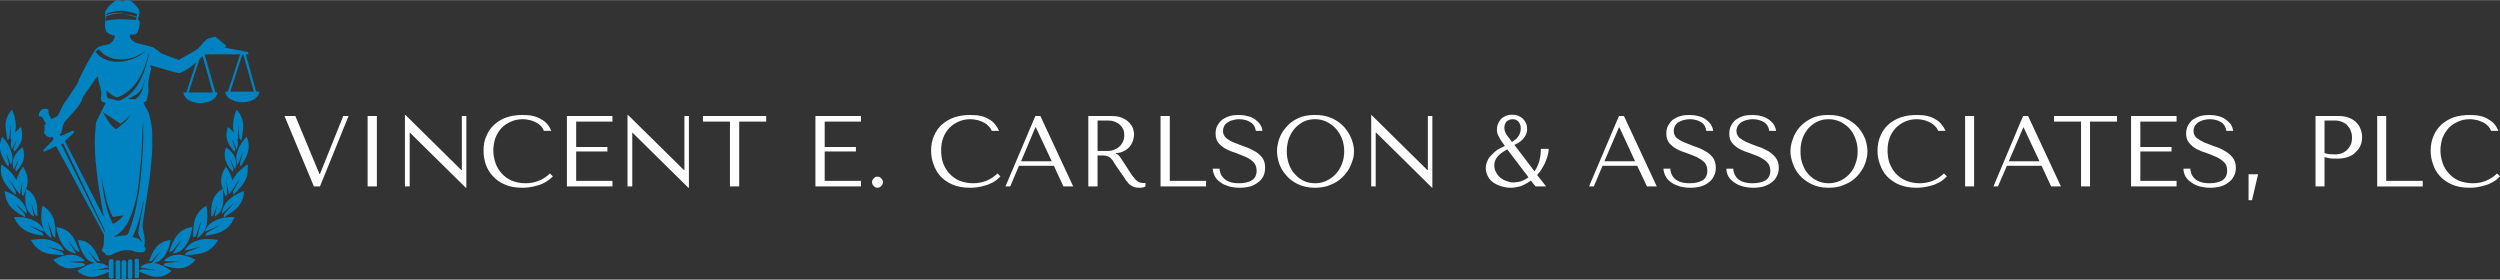 <?xml version="1.0" encoding="UTF-8"?>
<svg xmlns="http://www.w3.org/2000/svg" xmlns:xlink="http://www.w3.org/1999/xlink" xml:space="preserve" width="9.278in" height="1.038in" version="1.1" style="shape-rendering:geometricPrecision; text-rendering:geometricPrecision; image-rendering:optimizeQuality; fill-rule:evenodd; clip-rule:evenodd" viewBox="0 0 9446 1056">
 <rect x="0" y="0" width="9446" height="1056" fill="#333333" stroke="none"/>
 <defs>
  <style type="text/css">
   
    .fil0 {fill:#0183C1}
    .fil1 {fill:#FEFEFE;fill-rule:nonzero}
   
  </style>
 </defs>
 <g id="Layer_x0020_1">
  <g id="_158202360">
   <path class="fil0" d="M0 544c2,-9 4,-17 7,-25 0,-1 0,-2 1,-3 3,3 6,7 9,10 12,15 22,32 27,51 4,14 4,28 -1,42 -1,1 -1,2 -1,2 0,1 -1,1 -1,1 -6,-16 -12,-31 -18,-47 0,0 0,0 0,0 2,8 4,17 6,25 1,5 2,10 4,15 2,5 0,9 -2,14 -2,-3 -4,-5 -6,-8 -9,-15 -17,-29 -22,-46 -1,-4 -2,-9 -3,-13 0,-6 0,-12 0,-18zm440 512c-2,-2 -3,-5 -3,-9 0,-18 0,-36 0,-54 0,-2 0,-4 1,-6 0,-3 2,-4 6,-4 9,0 10,1 10,10 0,18 0,36 0,54 0,3 0,7 -3,9 -3,0 -7,0 -11,0zm22 0c-3,-3 -3,-6 -3,-10 0,-18 0,-35 0,-53 0,-1 0,-2 0,-4 1,-4 3,-6 8,-6 7,0 10,0 10,10 0,17 0,35 0,52 0,4 -1,8 -3,11 -4,0 -8,0 -12,0zm231 -707c4,0 6,0 9,0 2,0 3,-1 3,-2 9,-29 18,-57 28,-86 2,-7 5,-15 7,-22 0,-1 1,-2 1,-4 -5,4 -9,8 -14,12 -13,11 -28,20 -44,27 -6,3 -11,1 -17,0 -25,-7 -51,-14 -76,-22 -7,-2 -15,-4 -23,-6 1,4 2,7 3,11 1,3 1,6 0,9 -6,19 -10,38 -10,57 0,7 1,13 1,19 0,2 0,4 0,6 -2,8 -3,16 -5,24 -1,6 -3,11 -9,13 -2,0 -3,0 -5,0 3,6 3,12 7,18 10,13 15,28 18,44 5,18 7,36 8,54 0,21 1,42 0,63 0,17 -2,34 -4,51 -1,20 -4,40 -6,60 -3,17 -5,35 -8,53 -3,20 -6,40 -9,59 -3,21 -6,41 -9,61 -1,7 1,14 2,21 3,16 7,32 6,48 0,4 -1,8 -2,12 0,1 0,2 1,2 0,1 1,1 1,2 5,6 4,12 -2,17 -6,5 -13,3 -21,3 -7,0 -14,-2 -21,-5 -7,-3 -13,-3 -20,-3 -13,0 -26,1 -38,7 -2,0 -4,1 -6,2 -9,5 -19,9 -29,11 -3,0 -6,-1 -9,-2 -1,0 -3,-2 -3,-3 0,-3 -2,-4 -4,-5 -2,-1 -3,-2 -5,-3 -5,-4 -6,-7 -2,-12 4,-6 4,-12 5,-19 1,-10 1,-21 1,-31 0,-2 0,-4 -1,-6 -48,-88 -95,-175 -142,-263 -13,-22 -25,-45 -37,-67 0,-1 0,-2 -1,-2 -7,3 -13,6 -20,9 -7,3 -14,7 -21,10 -5,2 -5,2 -8,-2 2,-3 4,-5 6,-8 11,-11 22,-22 32,-33 2,-1 2,-3 1,-4 -2,-3 -3,-6 -5,-9 -5,7 -11,3 -16,1 -8,-3 -12,-10 -15,-17 0,-1 0,-2 1,-3 3,-7 1,-13 1,-20 -1,-2 0,-3 1,-4 4,-4 4,-4 2,-9 -4,-6 -7,-13 -10,-19 -1,-1 -3,-3 -4,-3 -3,-1 -7,-2 -10,-2 -3,-17 11,-31 28,-28 8,2 8,2 8,10 0,5 1,9 3,13 3,5 6,10 9,16 8,-4 15,-8 22,-12 1,-1 2,-3 3,-4 4,-9 9,-17 13,-27 5,-12 13,-23 21,-33 12,-18 24,-36 36,-54 4,-7 6,-14 9,-21 17,-37 37,-73 58,-107 7,-12 18,-17 30,-20 5,-2 10,-1 15,-3 18,-3 30,-16 32,-34 0,0 0,0 0,-1 -4,0 -9,-1 -13,-3 -4,-1 -8,-2 -11,-6 0,-1 -1,-1 -1,-1 -6,-1 -8,-5 -9,-10 -4,-10 -5,-21 -2,-32 0,-2 0,-5 0,-7 0,-7 0,-13 0,-20 0,-2 0,-4 -1,-5 -2,-4 0,-7 2,-9 3,-6 7,-11 11,-17 1,-1 3,-2 4,-4 4,-4 9,-7 13,-11 9,-9 20,-11 31,-5 3,1 5,1 7,0 17,-7 29,-5 41,9 5,5 9,10 14,15 7,9 9,19 5,30 0,1 0,1 0,2 -1,3 -4,7 -4,10 1,4 5,7 6,10 1,3 1,7 1,10 -1,9 -3,17 -7,25 0,1 0,1 0,2 -1,9 -8,12 -15,13 -5,1 -9,1 -13,0 -2,0 -3,1 -3,3 0,6 3,11 7,16 4,3 7,7 11,10 5,2 10,4 15,5 17,4 34,8 51,13 5,1 10,5 14,8 5,4 10,7 15,11 5,5 10,7 16,9 18,7 36,14 54,20 1,1 3,1 4,0 20,-11 41,-23 61,-35 12,-7 21,-17 29,-28 3,-3 5,-5 8,-8 6,-7 15,-11 24,-12 3,-1 7,-2 10,-3 2,-1 4,-1 5,0 3,2 6,4 9,7 8,6 16,13 24,20 2,1 4,3 6,5 3,3 2,5 -2,6 -1,0 -2,0 -3,1 4,1 8,2 11,3 19,4 38,8 57,11 6,2 12,3 17,3 3,1 5,2 5,5 0,1 1,3 1,5 -4,0 -7,0 -11,0 1,3 2,6 3,8 12,44 24,87 36,130 1,2 2,3 4,3 3,0 6,0 9,0 -1,7 -3,13 -8,18 -8,10 -20,16 -33,19 -22,5 -43,4 -63,-6 -12,-5 -21,-13 -24,-26 0,-1 -1,-3 -1,-5 2,0 5,0 7,0 2,0 3,0 4,-3 10,-30 20,-61 30,-91 5,-16 10,-31 15,-47 -45,0 -89,0 -134,0 2,8 4,16 7,24 11,39 22,78 33,117 0,2 1,3 4,3 2,0 3,0 5,0 0,4 -2,8 -4,12 -5,10 -14,16 -24,21 -17,7 -35,8 -52,6 -12,-2 -24,-6 -34,-13 -8,-7 -14,-15 -15,-26zm-415 143l0 0c1,2 1,4 1,6 0,2 0,3 -1,4 -10,10 -20,19 -30,28 -2,2 -2,4 -1,6 16,31 32,63 48,94 32,62 63,123 94,184 1,1 2,3 3,4 0,-1 0,-1 0,-2 -4,-20 -8,-41 -11,-62 -5,-28 -10,-57 -13,-86 -3,-21 -5,-42 -7,-62 -1,-22 -3,-43 -3,-65 0,-23 2,-46 4,-69 0,-5 1,-11 3,-15 10,-21 21,-41 31,-62 1,-2 2,-4 3,-7 -3,-1 -7,-2 -10,-3 -5,-2 -8,-7 -8,-12 1,-5 2,-10 2,-15 0,-3 1,-6 0,-9 -3,-15 -7,-31 -11,-46 -1,-5 -2,-10 -3,-15 -3,3 -5,6 -8,9 -14,21 -29,42 -44,63 -3,4 -5,8 -6,12 -1,4 -2,7 -4,11 -7,14 -17,26 -28,38 -10,12 -21,24 -32,36 -5,6 -8,13 -10,21 -1,7 -3,14 -5,21 0,4 -2,8 -8,7 2,3 3,5 5,8 16,-7 33,-15 49,-22zm487 -281l0 0c-3,4 -5,6 -8,9 -1,2 -3,4 -4,6 -12,36 -24,71 -35,107 -2,5 -4,10 -6,16 31,0 62,0 92,0 -13,-46 -25,-91 -39,-138zm194 135l0 0c0,-1 -1,-3 -1,-4 -11,-38 -21,-76 -32,-113 -2,-7 -4,-14 -6,-21 0,-1 -2,-2 -3,-3 0,1 -1,2 -2,3 0,1 0,1 -1,2 -12,37 -24,75 -36,112 -3,8 -5,16 -8,24 30,0 59,0 89,0zm-418 113l0 0c0,0 -1,0 -1,1 0,0 0,1 0,2 -2,30 -3,60 -4,90 -1,23 -3,47 -5,71 -2,22 -4,45 -7,68 -3,27 -8,54 -15,80 -7,27 -16,52 -30,76 -12,19 -27,36 -48,46 -1,0 -1,0 -1,1 1,0 2,0 3,0 13,-2 25,-4 38,-5 8,0 12,-3 15,-11 12,-31 21,-62 28,-95 4,-19 7,-38 11,-58 2,-16 4,-33 6,-49 2,-15 3,-30 4,-45 2,-14 2,-28 3,-42 1,-20 3,-40 3,-59 1,-13 0,-26 0,-39 0,-10 0,-21 0,-32zm-22 -406l0 0c-24,-8 -47,-15 -73,-12 -15,1 -29,5 -43,11 -2,1 -3,2 -1,4 23,-9 48,-9 72,-7 -4,1 -9,1 -13,1 -20,0 -39,3 -57,10 -1,1 -3,1 -3,2 -1,6 -1,11 -2,16 39,-8 77,-6 115,-3 0,-2 1,-4 2,-7 0,-1 0,-2 -2,-3 -8,-2 -16,-5 -24,-7 -7,-1 -14,-2 -21,-3 16,-1 32,2 47,8 1,-3 2,-6 3,-10zm-117 288l0 0c0,3 0,5 0,8 1,6 2,13 4,19 0,1 1,2 2,3 2,0 5,0 7,1 9,2 18,5 27,7 4,1 8,1 11,0 15,-6 29,-15 41,-26 19,-18 33,-40 43,-64 11,-25 17,-50 24,-76 1,-5 2,-10 3,-15 -1,0 -1,1 -1,2 -3,10 -6,20 -9,30 -10,32 -23,61 -43,87 -18,23 -39,40 -66,50 -2,0 -5,0 -7,0 -14,-7 -26,-15 -36,-26zm-6 537l0 0c1,0 1,0 1,-1 -1,-4 -2,-9 -4,-14 -9,-19 -19,-38 -28,-57 -41,-87 -82,-173 -124,-260 -1,-2 -2,-3 -2,-5 -8,4 -8,4 -5,11 1,0 1,0 1,0 30,60 59,120 89,180 21,43 42,86 64,129 2,5 5,11 8,17zm-23 -693l0 0c-3,3 -6,5 -9,7 -4,2 -4,2 -1,6 10,13 24,22 40,28 21,8 44,9 66,5 28,-5 53,-16 75,-33 2,-2 4,-4 6,-6 -13,9 -27,17 -42,23 -26,9 -52,12 -79,6 -23,-6 -42,-17 -56,-36zm10 482l0 0c7,61 15,122 43,178 17,-6 29,-17 40,-31 -1,0 -2,-1 -3,0 -11,1 -22,3 -33,5 -2,1 -3,0 -4,-1 -8,-13 -13,-27 -18,-41 -8,-26 -13,-54 -19,-81 -2,-9 -4,-19 -6,-29zm110 -231l0 0c0,0 -1,0 -1,0 -5,4 -9,8 -14,13 -7,5 -13,11 -20,17 -2,1 -3,1 -5,0 -3,-3 -6,-5 -10,-7 -15,-10 -31,-21 -47,-31 -2,-2 -5,-4 -7,-6 0,1 0,1 0,1 7,12 13,24 21,36 7,11 16,20 27,28 2,1 3,1 5,-1 8,-6 15,-13 23,-19 11,-9 19,-20 28,-31zm42 478l0 0c1,0 1,0 1,0 -1,-3 -1,-6 -3,-9 -3,-6 -6,-11 -9,-17 -1,-4 -2,-8 -2,-11 1,-6 2,-11 3,-17 5,-27 10,-55 15,-83 1,-5 2,-11 2,-17 0,0 0,0 -1,0 -9,47 -19,93 -41,136 14,2 28,4 35,18zm-50 -541l0 0c0,0 1,1 1,1 8,0 16,1 24,1 1,0 2,0 2,-1 11,-8 20,-19 25,-32 2,-7 4,-15 6,-22 1,-7 3,-15 4,-22 -2,5 -3,10 -4,15 -5,21 -15,37 -34,47 -8,5 -16,9 -24,13zm308 -187l0 0c0,0 0,1 0,1 5,-1 10,-3 16,-4 -6,1 -11,0 -16,3zm-440 835c8,-1 15,-1 23,-2 9,0 19,-1 29,-2 2,0 4,2 6,3 0,-1 0,-1 0,-2 0,-9 0,-19 0,-29 0,-1 0,-2 1,-4 1,-5 2,-6 7,-6 2,0 3,0 4,0 3,0 5,2 6,5 0,1 0,3 0,4 0,18 0,36 0,54 0,1 0,2 0,3 -1,5 -2,7 -7,7 -9,0 -11,-2 -11,-11 0,-4 0,-9 0,-14 0,0 0,0 0,0 -1,0 -2,0 -3,1 -14,7 -28,12 -43,16 -25,5 -48,-1 -68,-16 -2,-1 -3,-2 -5,-4 10,-8 20,-14 31,-19 11,-6 23,-10 35,-12 -2,0 -5,-1 -7,-2 -12,-4 -22,-11 -29,-21 -14,-17 -21,-37 -26,-57 0,-2 -1,-4 -1,-7 6,1 11,2 17,3 18,5 32,16 42,31 10,14 17,30 24,47 -5,-1 -10,0 -14,-5 -8,-10 -18,-19 -26,-29 -1,-1 -1,-2 -2,-2 0,0 0,0 -1,0 3,5 7,9 10,13 6,9 12,18 19,27 1,1 2,2 4,2 16,0 30,5 42,15 0,0 0,1 1,1 0,0 0,0 -1,1 -9,1 -19,3 -28,5 -10,2 -20,4 -29,5 0,1 0,1 0,1zm176 -11c10,-10 22,-15 35,-16 3,-1 6,-1 9,-1 1,0 2,-1 2,-1 10,-14 20,-27 30,-41 0,0 0,0 0,-1 -6,7 -12,13 -18,20 -5,5 -9,10 -13,15 -1,0 -2,1 -3,1 -2,1 -5,1 -9,1 1,-2 1,-3 2,-4 7,-17 14,-34 25,-48 13,-16 31,-25 51,-28 2,0 3,-1 5,-1 -4,22 -11,43 -24,61 -9,12 -20,21 -34,25 -2,0 -4,1 -6,1 13,2 24,6 35,11 12,6 22,12 32,20 -1,1 -3,2 -4,3 -13,10 -26,17 -42,18 -13,2 -25,0 -36,-4 -13,-4 -25,-9 -37,-14 -1,-1 -2,-1 -4,-2 0,4 1,8 0,12 0,4 0,7 0,10 -1,2 -2,4 -5,3 -2,0 -4,0 -5,0 -4,1 -5,-1 -6,-4 0,-1 0,-3 0,-5 0,-18 0,-36 0,-54 0,-2 0,-3 0,-4 1,-5 2,-6 7,-6 1,0 1,0 2,0 6,0 7,2 7,8 0,11 0,23 0,34 0,1 0,2 0,4 3,-2 4,-3 6,-4 1,-1 4,-2 5,-2 17,1 33,3 49,4 1,0 1,0 1,-1 -19,-3 -38,-7 -57,-10zm349 -328c8,-18 21,-33 36,-45 6,-6 13,-11 20,-16 1,0 1,0 2,1 0,7 0,14 0,21 0,26 -12,47 -29,66 -8,9 -16,18 -25,27 -1,-7 -2,-12 1,-17 7,-12 14,-25 20,-37 1,-1 1,-2 1,-4 -5,7 -10,15 -15,22 -5,7 -9,15 -14,21 -4,4 -6,9 -10,13 -3,-16 -6,-33 -9,-49 0,0 0,0 -1,0 1,4 1,7 1,11 1,11 2,23 3,34 0,1 0,2 0,3 -2,3 -4,5 -6,9 -2,-6 -4,-11 -6,-15 -5,-13 -10,-25 -11,-38 -1,-13 1,-26 6,-38 3,-7 7,-14 11,-22 12,16 21,33 25,53zm-873 -61c24,16 45,34 57,61 3,-14 8,-26 15,-38 3,-4 6,-9 10,-15 3,6 6,12 9,17 10,21 11,42 4,63 -4,11 -8,20 -12,31 -1,0 -1,0 -1,1 -3,-4 -6,-7 -5,-12 1,-13 1,-26 2,-38 0,-1 0,-2 0,-4 -3,16 -6,31 -9,48 -1,-2 -2,-3 -2,-4 -2,-3 -5,-6 -8,-10 -9,-12 -18,-26 -27,-39 0,-1 -1,-2 -2,-2 0,1 1,2 1,2 7,13 14,26 21,38 2,5 2,10 1,15 -3,-2 -4,-3 -6,-5 -14,-13 -27,-26 -36,-42 -11,-17 -15,-36 -13,-56 0,-4 0,-7 1,-11zm890 -56c-6,-13 -11,-24 -17,-36 0,0 -1,1 -1,1 3,9 6,18 10,27 3,6 2,11 -1,16 -13,-15 -25,-30 -29,-50 -3,-13 -1,-26 3,-39 0,-1 0,-2 1,-4 9,6 16,13 23,21 -4,-14 -4,-29 -2,-44 2,-15 6,-29 12,-43 8,9 15,19 19,30 6,15 7,30 5,46 -1,13 -3,26 -6,40 -3,-3 -7,-5 -7,-9 -1,-9 -2,-18 -3,-27 0,-7 -1,-13 -2,-20 0,18 0,35 0,53 -1,-1 -2,-2 -4,-4 4,14 4,27 -1,42zm-851 -40c-2,1 -2,1 -4,2 0,-18 0,-36 0,-53 0,0 0,0 -1,0 -1,10 -1,21 -2,32 -1,5 -1,10 -2,15 -1,3 -3,6 -6,9 -1,-6 -3,-11 -4,-17 -1,-11 -3,-23 -4,-35 -1,-24 7,-45 24,-63 0,-1 1,-1 1,-1 11,28 18,57 11,86 7,-7 14,-13 22,-21 5,18 7,34 2,51 -5,17 -16,30 -27,43 -2,-5 -4,-9 -2,-14 4,-10 8,-21 11,-31 -6,12 -12,24 -18,36 -5,-13 -5,-26 -1,-39zm780 381c-15,28 -38,46 -68,52 -19,4 -38,5 -58,5 3,-5 5,-10 11,-12 14,-6 29,-11 44,-17 1,0 3,-1 4,-2 -20,5 -39,10 -59,14 0,0 0,0 0,0 0,-1 1,-2 1,-3 10,-15 23,-26 39,-32 18,-7 37,-10 57,-8 9,0 18,2 27,3 0,0 1,0 2,0zm-582 41c-20,-5 -40,-10 -60,-15 0,0 0,0 -1,0 5,2 9,3 13,5 13,5 26,9 39,14 2,1 3,2 4,3 1,3 3,6 5,9 -4,0 -7,0 -9,0 -19,-1 -37,-2 -55,-6 -26,-7 -45,-23 -58,-45 -1,-2 -2,-3 -3,-5 0,0 0,0 0,-1 3,0 6,-1 9,-1 27,-4 53,-4 78,7 16,6 29,17 38,33 0,0 0,0 0,2zm-41 34c6,-3 12,-6 18,-8 17,-7 34,-11 52,-11 20,1 36,8 49,23 0,0 1,0 1,1 -19,1 -38,2 -57,2 0,0 0,1 0,1 10,1 20,2 30,3 7,0 14,1 21,2 0,0 1,0 1,0 3,3 5,5 7,8 -6,2 -12,4 -19,6 -10,2 -20,4 -30,5 -24,3 -44,-5 -62,-21 -4,-3 -7,-7 -11,-11zm538 0c-14,16 -30,28 -51,31 -15,3 -30,1 -45,-3 -8,-2 -16,-4 -23,-6 -1,-1 -2,-1 -3,-1 2,-3 4,-6 6,-7 2,-2 5,-2 8,-2 14,-1 29,-3 43,-4 0,0 0,0 1,-1 -19,0 -37,-1 -56,-2 4,-5 8,-9 14,-12 14,-10 30,-13 46,-12 21,2 40,9 58,18 1,1 1,1 2,1zm37 -91c1,-4 2,-7 4,-9 0,-2 2,-3 3,-3 13,-8 27,-15 40,-22 1,-1 2,-1 3,-3 -17,8 -35,15 -53,22 1,-1 1,-2 1,-2 9,-22 25,-35 46,-43 19,-8 39,-11 60,-10 2,0 4,0 6,0 0,0 0,0 1,0 -4,7 -8,15 -12,21 -13,21 -32,33 -54,40 -14,4 -28,6 -42,9 -1,0 -2,0 -3,0zm-611 0c-6,-1 -11,-2 -16,-2 -16,-3 -32,-7 -46,-14 -24,-11 -40,-30 -50,-54 6,0 11,-1 16,0 18,0 36,3 53,10 20,9 36,21 44,42 1,1 1,2 2,4 -19,-8 -37,-16 -55,-23 0,0 0,0 0,0 1,1 1,1 2,2 13,7 27,14 40,21 4,2 6,5 7,8 1,2 1,4 3,6zm519 18c-10,12 -21,25 -31,38 -2,2 -4,4 -7,4 -2,0 -4,1 -7,1 2,-5 3,-9 5,-14 6,-16 13,-32 23,-46 14,-19 33,-29 56,-33 0,0 1,0 2,0 0,0 1,0 2,0 -1,5 -2,10 -3,14 -4,19 -10,37 -21,53 -10,16 -24,27 -42,31 -2,0 -4,1 -6,1 0,0 -1,0 -2,0 11,-17 21,-33 32,-49 -1,0 -1,0 -1,0zm-383 43c-4,0 -7,-1 -10,-2 -1,0 -3,-1 -4,-3 -9,-11 -18,-23 -28,-35 0,0 -1,-1 -2,-2 10,16 20,32 30,47 0,1 0,1 -1,1 -4,-1 -9,-2 -14,-3 -15,-6 -26,-16 -35,-29 -12,-19 -19,-39 -23,-61 0,-2 0,-3 -1,-5 0,0 0,-1 0,-1 18,2 33,7 47,19 14,12 22,27 29,44 4,10 8,20 12,30zm-92 -53c-5,-3 -9,-6 -11,-12 -4,-14 -9,-28 -14,-42 0,-1 -1,-2 -2,-3 4,19 8,38 13,57 -1,0 -1,1 -1,1 -5,-4 -10,-7 -14,-11 -12,-11 -18,-26 -21,-42 -5,-21 -3,-41 0,-62 1,-2 1,-5 1,-7 2,1 4,2 6,3 24,16 38,39 41,68 1,6 2,13 2,20 1,9 0,19 0,30zm571 -121c1,7 2,14 3,21 0,11 1,21 0,32 -1,22 -7,42 -23,58 -4,4 -9,7 -14,11 0,0 0,-1 -1,-1 5,-20 9,-39 14,-59 -1,0 -1,0 -1,0 -2,5 -4,10 -5,15 -4,11 -8,22 -12,34 -1,4 -4,7 -11,9 0,-8 0,-17 0,-25 1,-14 2,-28 6,-41 7,-24 22,-41 42,-53 0,-1 1,-1 2,-1zm-720 -6c3,4 7,8 10,12 7,7 14,15 21,22 2,3 3,6 3,9 0,2 0,4 1,5 -1,0 -1,0 -2,0 -17,-9 -34,-19 -48,-33 -15,-15 -23,-33 -26,-54 -1,-2 -1,-3 -1,-5 0,-2 0,-3 -1,-5 1,0 2,0 3,0 20,7 39,17 54,31 13,12 22,25 26,41 1,4 1,9 2,13 -1,0 -1,0 -1,0 -14,-12 -27,-24 -40,-36 -1,0 -1,0 -1,0zm785 50c1,-7 1,-13 6,-17 10,-11 19,-22 29,-32 0,-1 1,-1 1,-3 -14,13 -28,26 -43,39 1,-12 4,-21 9,-31 8,-16 22,-28 38,-38 11,-7 23,-13 35,-17 1,0 2,0 2,0 -1,35 -18,61 -47,80 -9,6 -19,12 -30,19zm-34 -3c4,-16 7,-32 10,-48 0,0 0,0 0,0 -2,7 -4,13 -6,20 -3,6 -5,12 -7,18 -1,5 -5,7 -10,9 0,-4 0,-8 0,-11 0,-16 1,-32 6,-48 6,-19 18,-33 35,-44 0,0 1,0 2,0 1,5 2,10 2,15 1,12 1,24 0,36 -2,21 -10,40 -29,51 0,1 -1,1 -3,2zm-711 -104c19,11 32,27 37,49 3,10 4,21 4,32 0,8 0,15 0,22 -4,-2 -8,-4 -9,-8 -4,-12 -8,-23 -11,-35 -1,-1 -1,-3 -2,-4 3,16 6,32 10,48 -9,-5 -16,-11 -22,-20 -6,-11 -10,-23 -11,-36 -2,-16 0,-32 3,-47 0,0 0,-1 1,-1zm832 -198c4,9 6,18 7,28 3,24 -6,46 -18,66 -3,6 -7,12 -11,17 0,1 -1,1 -1,2 -2,-5 -3,-9 -2,-14 4,-13 7,-26 10,-39 0,-1 0,-1 0,-2 -6,16 -12,32 -18,48 0,0 0,0 -1,0 -1,-5 -3,-10 -4,-15 -3,-13 0,-27 5,-40 7,-19 19,-36 33,-51zm-880 124c-12,-30 3,-64 34,-84 4,13 6,26 4,40 -2,19 -14,36 -30,52 -1,-4 -3,-8 -1,-13 4,-9 7,-19 10,-29 0,0 0,-1 0,-2 -6,12 -11,24 -17,36zm802 -84c32,21 46,53 34,84 -6,-12 -12,-24 -17,-37 0,1 -1,1 -1,1 1,3 3,7 4,11 2,6 4,12 6,17 3,6 3,11 -1,16 0,0 0,0 0,0 -10,-11 -19,-22 -24,-36 -8,-16 -7,-33 -3,-50 1,-1 1,-3 2,-5 0,0 0,0 0,-1zm-354 461c0,9 0,19 0,29 0,6 -2,8 -8,7 -7,0 -9,-1 -9,-8 0,-19 0,-37 0,-56 0,-1 1,-2 1,-4 1,-4 1,-5 6,-5 1,0 2,0 3,0 5,0 7,2 7,7 0,10 0,20 0,30 0,0 0,0 0,0z"></path>
   <path class="fil1" d="M1075 438l111 266 23 0 108 -266 -20 0 -88 219 -2 0 -91 -219 -41 0zm314 0l0 266 35 0 0 -266 -35 0zm356 0l0 204 -2 0 -211 -208 -2 0 0 270 18 0 0 -203 1 0 211 208 2 0 0 -271 -17 0zm333 217c-26,25 -57,37 -93,37 -19,0 -37,-4 -52,-10 -15,-7 -28,-16 -38,-28 -10,-11 -18,-24 -23,-39 -5,-15 -8,-31 -8,-47 0,-17 3,-33 8,-48 6,-14 13,-26 23,-37 10,-10 22,-18 36,-24 13,-6 28,-9 44,-9 11,0 21,2 30,4 9,3 17,6 24,10 7,4 12,9 17,14 4,5 7,10 9,16l28 0c-4,-9 -8,-17 -14,-24 -6,-8 -14,-14 -23,-19 -9,-6 -19,-10 -31,-13 -12,-3 -25,-4 -41,-4 -22,0 -42,3 -60,9 -18,6 -33,16 -46,27 -13,12 -23,26 -30,43 -8,16 -11,35 -11,56 0,17 3,35 8,51 6,17 15,32 27,45 12,13 27,24 46,32 18,8 40,12 66,12 16,0 30,-2 43,-5 13,-3 24,-6 34,-11 9,-4 17,-9 23,-14 7,-5 12,-10 15,-13l-11 -11zm64 -217l0 266 172 0 0 -21 -137 0 0 -111 118 0 0 -17 -118 0 0 -96 137 0 0 -21 -172 0zm444 0l0 204 -2 0 -211 -208 -2 0 0 270 18 0 0 -203 1 0 211 208 2 0 0 -271 -17 0zm207 266l0 -245 102 0 0 -21 -239 0 0 21 102 0 0 245 35 0zm288 -266l0 266 172 0 0 -21 -137 0 0 -111 118 0 0 -17 -118 0 0 -96 137 0 0 -21 -172 0zm214 250c0,-6 2,-10 6,-14 4,-5 9,-7 14,-7 6,0 11,2 15,7 4,4 6,8 6,14 0,6 -2,10 -6,14 -4,5 -9,7 -15,7 -5,0 -10,-2 -14,-7 -4,-4 -6,-8 -6,-14zm474 -33c-26,25 -57,37 -92,37 -20,0 -37,-4 -53,-10 -15,-7 -27,-16 -38,-28 -10,-11 -17,-24 -23,-39 -5,-15 -7,-31 -7,-47 0,-17 2,-33 8,-48 5,-14 13,-26 23,-37 10,-10 21,-18 35,-24 14,-6 28,-9 44,-9 11,0 21,2 30,4 9,3 17,6 24,10 7,4 13,9 17,14 5,5 8,10 10,16l28 0c-4,-9 -9,-17 -15,-24 -6,-8 -13,-14 -22,-19 -9,-6 -19,-10 -31,-13 -12,-3 -26,-4 -41,-4 -22,0 -42,3 -60,9 -18,6 -34,16 -47,27 -13,12 -23,26 -30,43 -7,16 -11,35 -11,56 0,17 3,35 9,51 6,17 14,32 26,45 12,13 27,24 46,32 18,8 41,12 66,12 16,0 31,-2 44,-5 12,-3 24,-6 33,-11 10,-4 18,-9 24,-14 6,-5 11,-10 14,-13l-11 -11zm213 -29l36 78 37 0 -124 -266 -19 0 -113 266 18 0 33 -78 132 0zm-8 -17l-116 0 54 -128 2 0 60 128zm138 -171l0 266 35 0 0 -117 16 0c7,0 13,0 18,2 5,1 9,3 13,6 4,3 7,7 11,12 3,5 7,11 11,18l31 44c3,6 7,12 11,16 3,5 7,9 12,13 4,3 9,6 14,8 5,2 12,3 20,3 5,0 10,0 13,-1 4,0 7,-2 11,-4l0 -14c-1,1 -3,1 -4,1 -1,0 -2,0 -4,0 -5,0 -10,-1 -14,-2 -4,-2 -8,-4 -11,-7 -4,-3 -7,-6 -10,-11 -4,-4 -7,-8 -11,-14 -10,-15 -18,-28 -24,-37 -6,-9 -10,-16 -14,-21 -3,-5 -6,-9 -8,-11 -2,-3 -5,-5 -8,-6l-4 -2 0 -2c12,0 23,-3 31,-8 9,-4 16,-10 22,-17 5,-6 9,-14 12,-22 2,-8 4,-16 4,-23 0,-7 -2,-15 -4,-23 -3,-8 -8,-15 -14,-22 -7,-7 -15,-13 -27,-18 -11,-5 -25,-7 -42,-7l-86 0zm35 17l38 0c10,0 18,1 26,4 8,3 15,7 20,12 6,5 10,11 13,17 3,7 4,15 4,23 0,7 -1,14 -4,21 -2,6 -6,13 -12,19 -5,5 -11,10 -19,13 -8,4 -17,6 -27,6l-39 0 0 -115zm238 249l0 -266 35 0 0 245 137 0 0 21 -172 0zm197 -67c1,11 4,21 9,30 5,9 12,16 21,22 9,7 20,11 32,15 12,3 26,5 40,5 15,0 28,-2 40,-5 12,-4 22,-9 30,-16 9,-6 15,-14 20,-24 4,-9 6,-19 6,-31 0,-15 -3,-28 -11,-38 -8,-10 -18,-19 -30,-25 -12,-7 -25,-13 -38,-17 -14,-5 -27,-10 -39,-15 -12,-5 -22,-11 -29,-17 -8,-7 -12,-16 -12,-27 0,-6 1,-11 4,-17 2,-5 6,-10 12,-14 5,-3 11,-7 19,-9 7,-2 16,-4 26,-4 17,0 31,4 42,11 12,7 19,18 21,33l25 0c-1,-10 -4,-18 -10,-26 -5,-7 -12,-13 -20,-19 -8,-5 -17,-9 -28,-11 -10,-3 -21,-4 -32,-4 -11,0 -23,1 -33,4 -11,3 -20,8 -28,13 -8,6 -14,14 -19,23 -5,8 -7,19 -7,30 0,15 4,27 11,36 8,9 18,17 29,23 12,6 24,11 38,15 13,5 25,10 37,15 12,6 21,12 29,20 7,8 11,18 11,32 0,16 -6,28 -18,36 -12,7 -28,11 -48,11 -16,0 -29,-2 -38,-6 -10,-4 -17,-9 -22,-15 -6,-6 -9,-12 -11,-18 -2,-6 -3,-12 -3,-16l-26 0zm243 -66c0,14 3,30 8,46 6,16 14,31 26,44 11,14 26,25 44,34 18,9 40,14 65,14 17,0 32,-2 46,-6 14,-5 26,-10 37,-17 11,-7 21,-16 29,-25 8,-9 15,-19 20,-29 5,-10 9,-21 12,-31 3,-10 4,-20 4,-30 0,-14 -3,-29 -9,-45 -6,-16 -15,-31 -27,-45 -12,-14 -27,-25 -46,-34 -19,-9 -41,-13 -66,-13 -25,0 -47,4 -65,13 -18,9 -33,20 -44,34 -12,13 -20,28 -26,44 -5,16 -8,32 -8,46zm37 0c0,-17 3,-34 8,-49 6,-14 13,-27 23,-38 9,-10 21,-19 33,-25 13,-6 27,-9 43,-9 15,0 29,3 42,9 13,6 25,15 35,25 10,11 18,24 24,38 6,15 9,32 9,49 0,18 -3,34 -9,49 -6,15 -14,28 -24,38 -10,11 -22,19 -35,25 -13,6 -27,9 -42,9 -16,0 -30,-3 -43,-9 -12,-6 -24,-14 -33,-25 -10,-10 -17,-23 -23,-38 -5,-15 -8,-31 -8,-49zm533 -133l0 204 -2 0 -211 -208 -1 0 0 270 17 0 0 -203 2 0 211 208 1 0 0 -271 -17 0zm389 244c-15,11 -29,18 -41,22 -13,3 -24,5 -34,5 -16,0 -29,-3 -41,-7 -12,-4 -22,-10 -30,-16 -8,-7 -14,-15 -18,-24 -4,-9 -6,-18 -6,-27 0,-10 2,-19 6,-27 3,-8 8,-16 15,-22 6,-7 14,-14 22,-20 9,-5 18,-10 29,-15 -9,-12 -16,-22 -21,-32 -6,-9 -9,-19 -9,-30 0,-6 1,-13 3,-19 3,-7 6,-13 11,-19 4,-5 10,-9 18,-13 7,-3 16,-5 26,-5 8,0 15,1 22,4 7,3 13,6 18,11 5,5 9,11 12,17 3,7 4,15 4,23 0,11 -3,21 -11,31 -7,11 -19,20 -37,28l76 100c7,-10 13,-22 17,-35 4,-13 7,-30 7,-50l30 0c-1,14 -4,26 -8,37 -4,11 -8,21 -13,29 -4,8 -9,15 -13,21 -5,5 -8,9 -10,12l34 43 -40 0 -18 -22zm-69 -232c-5,0 -10,1 -14,3 -4,2 -7,4 -10,7 -2,3 -4,7 -5,10 -1,4 -2,8 -2,12 0,9 3,17 8,26 6,8 13,18 21,28 3,-2 7,-4 11,-8 4,-3 8,-6 11,-11 3,-4 6,-8 8,-14 2,-5 3,-11 3,-17 0,-4 0,-7 -1,-12 -1,-4 -3,-8 -5,-11 -2,-4 -6,-7 -9,-9 -4,-3 -9,-4 -16,-4zm-20 114c-18,10 -31,19 -38,29 -7,9 -11,19 -11,31 0,10 2,19 7,27 4,8 10,15 17,21 7,5 14,9 23,12 8,3 17,5 25,5 2,0 5,0 10,-1 4,0 8,-1 14,-2 5,-2 11,-3 16,-6 6,-3 12,-6 17,-11l-80 -105zm491 62l37 78 37 0 -124 -266 -19 0 -113 266 18 0 33 -78 131 0zm-8 -17l-116 0 55 -128 2 0 59 128zm107 28c1,11 4,21 9,30 5,9 12,16 21,22 9,7 20,11 32,15 12,3 25,5 40,5 15,0 28,-2 40,-5 12,-4 22,-9 30,-16 8,-6 15,-14 19,-24 5,-9 7,-19 7,-31 0,-15 -4,-28 -11,-38 -8,-10 -18,-19 -30,-25 -12,-7 -25,-13 -39,-17 -13,-5 -26,-10 -38,-15 -12,-5 -22,-11 -30,-17 -7,-7 -11,-16 -11,-27 0,-6 1,-11 4,-17 2,-5 6,-10 11,-14 6,-3 12,-7 20,-9 7,-2 16,-4 26,-4 16,0 31,4 42,11 12,7 18,18 20,33l26 0c-1,-10 -5,-18 -10,-26 -5,-7 -12,-13 -20,-19 -8,-5 -17,-9 -28,-11 -10,-3 -21,-4 -32,-4 -12,0 -23,1 -33,4 -11,3 -20,8 -28,13 -8,6 -14,14 -19,23 -5,8 -7,19 -7,30 0,15 4,27 11,36 8,9 17,17 29,23 11,6 24,11 37,15 14,5 26,10 38,15 11,6 21,12 29,20 7,8 11,18 11,32 0,16 -6,28 -18,36 -12,7 -28,11 -48,11 -16,0 -29,-2 -39,-6 -9,-4 -17,-9 -22,-15 -5,-6 -8,-12 -10,-18 -2,-6 -3,-12 -3,-16l-26 0zm238 0c0,11 3,21 8,30 6,9 13,16 22,22 9,7 19,11 32,15 12,3 25,5 40,5 14,0 28,-2 39,-5 12,-4 22,-9 31,-16 8,-6 15,-14 19,-24 5,-9 7,-19 7,-31 0,-15 -4,-28 -12,-38 -8,-10 -18,-19 -29,-25 -12,-7 -25,-13 -39,-17 -14,-5 -27,-10 -38,-15 -12,-5 -22,-11 -30,-17 -8,-7 -12,-16 -12,-27 0,-6 2,-11 4,-17 3,-5 7,-10 12,-14 5,-3 12,-7 19,-9 8,-2 17,-4 27,-4 16,0 30,4 42,11 11,7 18,18 20,33l26 0c-2,-10 -5,-18 -10,-26 -6,-7 -12,-13 -21,-19 -8,-5 -17,-9 -27,-11 -10,-3 -21,-4 -32,-4 -12,0 -23,1 -34,4 -10,3 -19,8 -27,13 -8,6 -15,14 -19,23 -5,8 -7,19 -7,30 0,15 3,27 11,36 8,9 17,17 29,23 11,6 24,11 37,15 14,5 26,10 38,15 11,6 21,12 28,20 8,8 12,18 12,32 0,16 -6,28 -18,36 -12,7 -28,11 -49,11 -15,0 -28,-2 -38,-6 -10,-4 -17,-9 -22,-15 -5,-6 -8,-12 -10,-18 -2,-6 -3,-12 -3,-16l-26 0zm242 -66c0,14 3,30 9,46 5,16 14,31 25,44 12,14 27,25 45,34 18,9 39,14 64,14 17,0 33,-2 47,-6 13,-5 26,-10 37,-17 11,-7 21,-16 29,-25 8,-9 14,-19 20,-29 5,-10 9,-21 11,-31 3,-10 4,-20 4,-30 0,-14 -3,-29 -8,-45 -6,-16 -15,-31 -27,-45 -13,-14 -28,-25 -47,-34 -18,-9 -40,-13 -66,-13 -25,0 -46,4 -64,13 -18,9 -33,20 -45,34 -11,13 -20,28 -25,44 -6,16 -9,32 -9,46zm38 0c0,-17 2,-34 8,-49 5,-14 13,-27 22,-38 10,-10 21,-19 34,-25 13,-6 27,-9 42,-9 15,0 29,3 43,9 13,6 25,15 35,25 10,11 18,24 23,38 6,15 9,32 9,49 0,18 -3,34 -9,49 -5,15 -13,28 -23,38 -10,11 -22,19 -35,25 -14,6 -28,9 -43,9 -15,0 -29,-3 -42,-9 -13,-6 -24,-14 -34,-25 -9,-10 -17,-23 -22,-38 -6,-15 -8,-31 -8,-49zm542 84c-26,25 -57,37 -92,37 -20,0 -37,-4 -52,-10 -16,-7 -28,-16 -39,-28 -10,-11 -17,-24 -23,-39 -5,-15 -7,-31 -7,-47 0,-17 2,-33 8,-48 5,-14 13,-26 23,-37 10,-10 21,-18 35,-24 14,-6 28,-9 44,-9 11,0 21,2 30,4 9,3 17,6 24,10 7,4 13,9 17,14 5,5 8,10 10,16l28 0c-4,-9 -9,-17 -15,-24 -6,-8 -13,-14 -22,-19 -9,-6 -19,-10 -31,-13 -12,-3 -26,-4 -41,-4 -22,0 -42,3 -60,9 -18,6 -34,16 -47,27 -13,12 -23,26 -30,43 -7,16 -11,35 -11,56 0,17 3,35 9,51 6,17 14,32 26,45 12,13 28,24 46,32 19,8 41,12 66,12 16,0 31,-2 44,-5 13,-3 24,-6 33,-11 10,-4 18,-9 24,-14 6,-5 11,-10 14,-13l-11 -11zm80 -217l0 266 34 0 0 -266 -34 0zm289 188l36 78 37 0 -124 -266 -19 0 -112 266 17 0 34 -78 131 0zm-8 -17l-116 0 55 -128 1 0 60 128zm191 95l0 -245 102 0 0 -21 -238 0 0 21 102 0 0 245 34 0zm155 -266l0 266 172 0 0 -21 -137 0 0 -111 118 0 0 -17 -118 0 0 -96 137 0 0 -21 -172 0zm198 199c0,11 3,21 8,30 5,9 13,16 22,22 9,7 19,11 31,15 13,3 26,5 40,5 15,0 28,-2 40,-5 12,-4 22,-9 30,-16 9,-6 15,-14 20,-24 5,-9 7,-19 7,-31 0,-15 -4,-28 -12,-38 -8,-10 -18,-19 -30,-25 -11,-7 -24,-13 -38,-17 -14,-5 -27,-10 -39,-15 -11,-5 -21,-11 -29,-17 -8,-7 -12,-16 -12,-27 0,-6 1,-11 4,-17 3,-5 7,-10 12,-14 5,-3 12,-7 19,-9 8,-2 16,-4 26,-4 17,0 31,4 43,11 11,7 18,18 20,33l26 0c-2,-10 -5,-18 -10,-26 -6,-7 -13,-13 -21,-19 -8,-5 -17,-9 -27,-11 -11,-3 -21,-4 -32,-4 -12,0 -23,1 -34,4 -10,3 -20,8 -28,13 -8,6 -14,14 -19,23 -4,8 -7,19 -7,30 0,15 4,27 12,36 7,9 17,17 28,23 12,6 24,11 38,15 13,5 26,10 37,15 12,6 21,12 29,20 8,8 11,18 11,32 0,16 -6,28 -18,36 -12,7 -28,11 -48,11 -16,0 -28,-2 -38,-6 -10,-4 -17,-9 -22,-15 -5,-6 -9,-12 -10,-18 -2,-6 -3,-12 -3,-16l-26 0zm259 119l-13 0 0 -98 36 0 -23 98zm274 -163c7,2 14,4 21,5 8,1 16,1 26,1 15,0 29,-2 41,-6 12,-4 22,-10 29,-18 8,-7 15,-16 19,-26 4,-9 6,-20 6,-31 0,-11 -2,-21 -6,-31 -3,-9 -9,-18 -16,-25 -7,-7 -16,-13 -27,-17 -11,-5 -24,-7 -38,-7l-89 0 0 266 34 0 0 -111zm0 -138l40 0c11,0 20,2 28,6 8,3 15,8 20,15 6,6 10,13 12,21 3,7 4,15 4,23 0,7 -1,14 -3,22 -3,7 -7,14 -12,20 -5,6 -12,11 -20,15 -8,4 -18,6 -29,6 -8,0 -15,-1 -22,-1 -7,-1 -12,-2 -18,-4l0 -123zm199 249l0 -266 34 0 0 245 138 0 0 21 -172 0zm453 -49c-26,25 -57,37 -92,37 -20,0 -38,-4 -53,-10 -15,-7 -28,-16 -38,-28 -10,-11 -18,-24 -23,-39 -5,-15 -8,-31 -8,-47 0,-17 3,-33 8,-48 6,-14 14,-26 23,-37 10,-10 22,-18 36,-24 13,-6 28,-9 44,-9 11,0 21,2 30,4 9,3 17,6 24,10 7,4 12,9 17,14 4,5 7,10 9,16l28 0c-4,-9 -8,-17 -14,-24 -6,-8 -14,-14 -23,-19 -8,-6 -19,-10 -31,-13 -12,-3 -25,-4 -40,-4 -23,0 -43,3 -61,9 -18,6 -33,16 -46,27 -13,12 -23,26 -30,43 -7,16 -11,35 -11,56 0,17 3,35 9,51 5,17 14,32 26,45 12,13 27,24 46,32 18,8 40,12 66,12 16,0 31,-2 43,-5 13,-3 24,-6 34,-11 9,-4 17,-9 24,-14 6,-5 11,-10 14,-13l-11 -11z"></path>
  </g>
 </g>
</svg>
